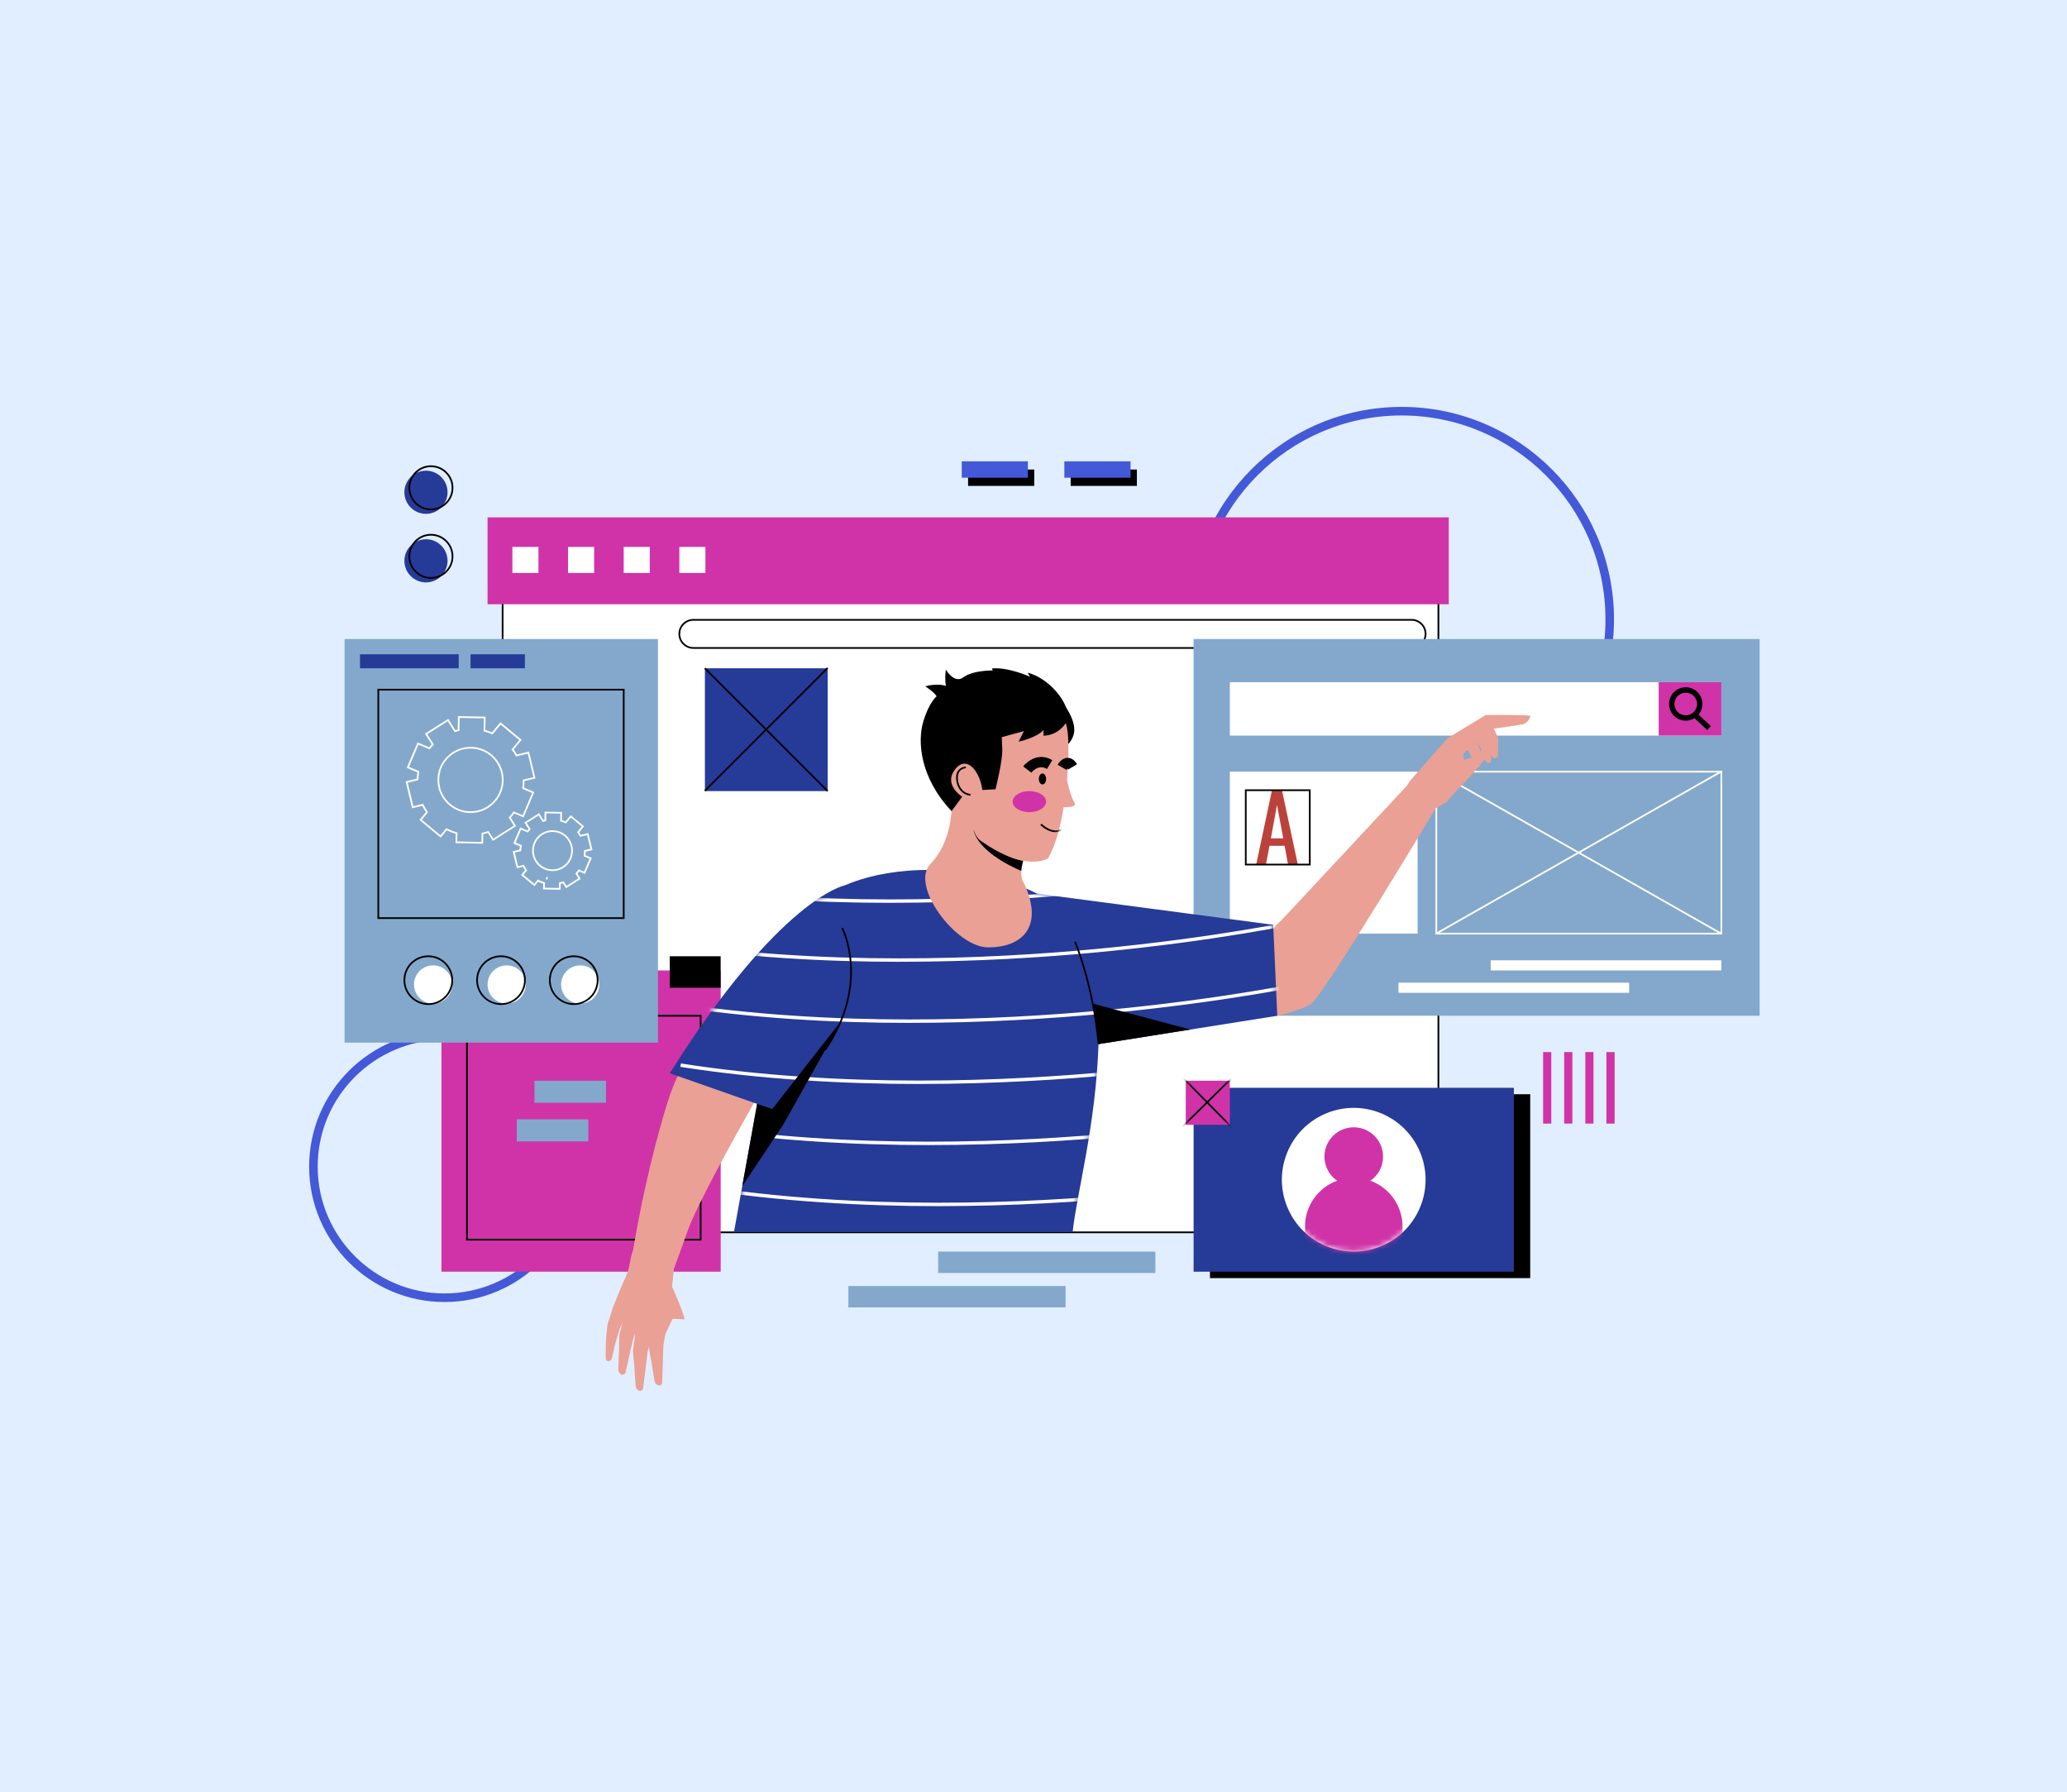 <svg width="398" height="345" viewBox="0 0 398 345" fill="none" xmlns="http://www.w3.org/2000/svg">
<rect width="398" height="345" fill="#E0EEFF"/>
<path d="M269.888 160.108C247.341 160.108 229 141.767 229 119.221C229 96.674 247.341 78.333 269.888 78.333C292.434 78.333 310.775 96.674 310.775 119.221C310.775 141.767 292.434 160.108 269.888 160.108ZM269.888 79.985C248.254 79.985 230.647 97.587 230.647 119.226C230.647 140.866 248.248 158.468 269.888 158.468C291.527 158.468 309.129 140.866 309.129 119.226C309.129 97.587 291.527 79.985 269.888 79.985Z" fill="#4459D8"/>
<path d="M85.594 250.658C71.216 250.658 59.523 238.96 59.523 224.588C59.523 210.215 71.221 198.518 85.594 198.518C99.966 198.518 111.664 210.215 111.664 224.588C111.664 238.96 99.966 250.658 85.594 250.658ZM85.594 200.158C72.122 200.158 61.17 211.116 61.17 224.582C61.17 238.047 72.128 249.006 85.594 249.006C99.059 249.006 110.018 238.047 110.018 224.582C110.018 211.116 99.059 200.158 85.594 200.158Z" fill="#4459D8"/>
<path d="M276.967 103.688H96.785V237.239H276.967V103.688Z" fill="white"/>
<path d="M277.128 237.406H96.617V103.525H277.128V237.406ZM96.946 237.077H276.798V103.855H96.946V237.077Z" fill="black"/>
<path d="M278.964 99.598H93.879V116.327H278.964V99.598Z" fill="#D033A8"/>
<path d="M103.68 105.287H98.66V110.307H103.68V105.287Z" fill="white"/>
<path d="M114.399 105.287H109.379V110.307H114.399V105.287Z" fill="white"/>
<path d="M125.114 105.287H120.094V110.307H125.114V105.287Z" fill="white"/>
<path d="M135.828 105.287H130.809V110.307H135.828V105.287Z" fill="white"/>
<path d="M138.768 186.825H85.004V244.818H138.768V186.825Z" fill="#D033A8"/>
<path d="M271.789 124.743H133.512C132.016 124.743 130.809 123.53 130.809 122.039C130.809 120.549 132.022 119.336 133.512 119.336H271.789C273.286 119.336 274.493 120.549 274.493 122.039C274.493 123.53 273.28 124.743 271.789 124.743Z" fill="white"/>
<path d="M271.789 124.905H133.512C131.929 124.905 130.641 123.616 130.641 122.033C130.641 120.45 131.929 119.162 133.512 119.162H271.789C273.371 119.162 274.66 120.45 274.66 122.033C274.66 123.616 273.371 124.905 271.789 124.905ZM133.512 119.492C132.108 119.492 130.969 120.629 130.969 122.033C130.969 123.437 132.108 124.575 133.512 124.575H271.789C273.192 124.575 274.33 123.437 274.33 122.033C274.33 120.629 273.192 119.492 271.789 119.492H133.512Z" fill="black"/>
<path d="M135.074 238.816H89.75V195.381H135.074V238.816ZM90.079 238.486H134.745V195.71H90.079V238.486Z" fill="black"/>
<path d="M338.817 123.022H229.828V195.543H338.817V123.022Z" fill="#83A8CC"/>
<path d="M276.662 148.444L276.5 148.731L331.389 179.912L331.552 179.626L276.662 148.444Z" fill="white"/>
<path d="M272.955 148.555H236.805V179.732H272.955V148.555Z" fill="white"/>
<path d="M331.614 179.9H276.395V148.394H331.614V179.9ZM276.724 179.57H331.285V148.723H276.724V179.57Z" fill="white"/>
<path d="M126.691 123.022H66.348V200.719H126.691V123.022Z" fill="#83A8CC"/>
<path d="M294.643 210.654H232.977V246.054H294.643V210.654Z" fill="black"/>
<path d="M291.495 209.418H229.828V244.818H291.495V209.418Z" fill="#263A98"/>
<path d="M331.451 131.335H236.805V141.612H331.451V131.335Z" fill="white"/>
<path d="M331.446 131.335H319.379V141.612H331.446V131.335Z" fill="#D033A8"/>
<path d="M133.505 200.818L130.733 206.617C129.872 208.414 129.144 210.268 128.549 212.174C126.885 217.483 123.61 229.112 121.195 245.067H129.438C129.438 245.067 130.473 242.427 132.425 236.911C134.1 232.191 140.974 219.731 145.267 212.14C147.329 208.489 150.252 206.167 150.252 206.167C150.252 206.167 135.071 199.847 133.499 200.823L133.505 200.818Z" fill="#EAA094"/>
<path d="M247.147 176.735L272.975 149.035L277.77 153.385C277.77 153.385 254.657 192.061 252.335 193.366C250.013 194.671 245.94 195.544 245.94 195.544C245.94 195.544 242.231 190.374 242.901 182.384C243.098 180.062 245.565 178.433 247.153 176.729L247.147 176.735Z" fill="#EAA094"/>
<path d="M245.16 178.04L199.668 172.032C194.059 169.178 186.474 167.197 177.266 167.492C171.096 167.694 166.325 168.878 162.668 170.438C162.651 170.438 150.11 172.939 128.973 206.617L145.789 212.515L145.719 212.902L142.923 228.355L141.329 237.176H206.537C207.34 229.632 210.973 216.842 211.522 201.008L245.94 195.549L245.154 178.046L245.16 178.04Z" fill="#263A98"/>
<path d="M271.392 150.439L278.693 142.137L286.082 137.655C286.082 137.655 294.545 137.574 294.631 137.823C294.712 138.071 294.175 139.151 293.343 139.4C292.511 139.648 286.665 140.393 286.665 140.393L281.767 145.125L282.229 149.035C282.229 149.035 278.947 153.755 278.78 154.171C278.612 154.587 275.158 156.164 275.158 156.164L269.82 153.593L271.397 150.439H271.392Z" fill="#EAA094"/>
<path d="M287.034 139.041L288.489 142.097L288.426 145.621C288.426 145.621 287.455 146.718 287.034 144.864C286.612 143.01 285.012 141.069 285.012 141.069L287.034 139.047V139.041Z" fill="#EAA094"/>
<path d="M285.872 140.729L287.178 143.467L287.12 146.621C287.12 146.621 286.254 147.603 285.872 145.939C285.491 144.275 284.059 142.542 284.059 142.542L285.872 140.729Z" fill="#EAA094"/>
<path d="M283.708 141.612L285.014 144.35L284.956 147.504C284.956 147.504 284.09 148.486 283.708 146.823C283.327 145.159 281.895 143.426 281.895 143.426L283.708 141.612Z" fill="#EAA094"/>
<path d="M278.965 153.852L283.459 149.04L287.041 144.864C287.041 144.864 287.075 143.009 286.567 143.298C286.059 143.587 284.066 145.626 284.066 145.626L279.809 146.909L278.965 153.858V153.852Z" fill="#EAA094"/>
<mask id="mask0_212_2735" style="mask-type:luminance" maskUnits="userSpaceOnUse" x="128" y="167" width="118" height="71">
<path d="M245.16 178.04L199.668 172.032C194.059 169.178 186.474 167.197 177.266 167.492C171.096 167.694 166.325 168.878 162.668 170.438C162.651 170.438 150.11 172.939 128.973 206.617L145.789 212.515L145.719 212.902L142.923 228.355L141.329 237.176H206.537C207.34 229.632 210.973 216.842 211.522 201.008L245.94 195.549L245.154 178.046L245.16 178.04Z" fill="white"/>
</mask>
<g mask="url(#mask0_212_2735)">
<path d="M173.387 185.163C158.83 185.163 142.99 184.302 127.289 181.864L127.388 181.211C158.472 186.035 190.14 184.671 211.225 182.679C234.077 180.518 249.785 177.173 249.94 177.139L250.079 177.78C249.923 177.815 234.193 181.165 211.3 183.331C200.815 184.325 187.719 185.156 173.387 185.156V185.163Z" fill="white"/>
<path d="M171.594 173.811C157.037 173.811 141.198 172.95 125.496 170.513L125.595 169.86C156.679 174.683 188.347 173.32 209.432 171.327C232.285 169.167 247.992 165.822 248.147 165.787L248.286 166.428C248.13 166.463 232.4 169.814 209.507 171.98C199.022 172.974 185.932 173.805 171.594 173.805V173.811Z" fill="white"/>
<path d="M175.239 196.923C160.681 196.923 144.841 196.063 129.141 193.625L129.238 192.972C160.323 197.796 191.991 196.432 213.076 194.439C235.929 192.279 251.636 188.934 251.791 188.899L251.93 189.541C251.774 189.575 236.045 192.926 213.151 195.093C202.666 196.086 189.571 196.918 175.239 196.918V196.923Z" fill="white"/>
<path d="M177.089 208.686C162.531 208.686 146.692 207.825 130.996 205.387L131.095 204.735C162.179 209.558 193.841 208.195 214.932 206.202C237.785 204.042 253.492 200.697 253.647 200.662L253.786 201.303C253.63 201.338 237.9 204.689 215.007 206.855C204.522 207.849 191.426 208.68 177.094 208.68L177.089 208.686Z" fill="white"/>
<path d="M178.942 220.447C164.385 220.447 148.545 219.586 132.844 217.148L132.942 216.495C164.026 221.319 195.689 219.956 216.78 217.963C239.632 215.802 255.339 212.458 255.495 212.423L255.633 213.064C255.477 213.099 239.748 216.449 216.855 218.615C206.369 219.609 193.274 220.441 178.942 220.441V220.447Z" fill="white"/>
<path d="M180.797 232.203C166.24 232.203 150.401 231.342 134.699 228.904L134.798 228.251C165.882 233.075 197.55 231.712 218.635 229.719C241.488 227.558 257.195 224.213 257.351 224.179L257.489 224.82C257.334 224.855 241.603 228.205 218.71 230.371C208.226 231.365 195.129 232.196 180.797 232.196V232.203Z" fill="white"/>
<path d="M182.656 243.964C168.099 243.964 152.259 243.103 136.559 240.666L136.656 240.012C167.741 244.836 199.403 243.473 220.494 241.48C243.346 239.319 259.053 235.975 259.209 235.94L259.348 236.582C259.192 236.616 243.462 239.966 220.569 242.133C210.084 243.126 196.994 243.958 182.656 243.958V243.964Z" fill="white"/>
<path d="M211.361 201.019C210.35 189.709 206.878 181.437 206.844 181.35L207.144 181.223C207.179 181.303 210.673 189.622 211.684 200.991L211.356 201.019H211.361Z" fill="black"/>
<path d="M159.025 202.227L158.754 202.042C167.436 189.27 162.075 178.837 162.023 178.733L162.312 178.577C162.37 178.681 167.823 189.281 159.025 202.221V202.227Z" fill="black"/>
</g>
<path d="M162.164 196.3L150.836 216.472L142.922 228.355L145.787 212.515L148.693 213.515L162.164 196.3Z" fill="black"/>
<path d="M204.855 135.615C204.855 135.615 207.033 138.376 206.842 140.797C206.646 143.217 203.885 144.719 203.885 144.719L203.059 136.244L204.855 135.615Z" fill="black"/>
<path d="M197.305 170.31C201.141 178.888 196.311 182.452 190.182 182.383C184.053 182.313 175.145 170.512 179.155 166.33C184.313 160.952 183.175 152.391 183.175 152.391L199.425 157.064C199.425 157.064 197.773 162.783 197.004 165.752C196.947 165.966 196.901 166.162 196.854 166.341C196.733 166.832 196.669 167.277 196.647 167.67C196.548 169.467 197.305 170.315 197.305 170.315V170.31Z" fill="#EAA094"/>
<path d="M197.002 165.746C196.944 165.96 196.898 166.156 196.852 166.336C196.731 166.827 196.667 167.272 196.644 167.664C194.339 166.676 188.28 163.725 187.441 159.698C187.441 159.698 191.358 164.62 197.002 165.746Z" fill="black"/>
<path d="M130.042 241.509L129.4 247.718C129.4 247.718 131.335 251.912 131.838 253.98L129.527 253.888C129.527 253.888 127.385 257.99 127.344 259.329C127.303 260.67 120.637 256.048 117.934 251.93C117.934 251.93 119.337 248.279 120.666 245.402C121.232 244.166 121.446 241.445 121.867 240.844C123.277 238.834 129.741 239.81 130.042 241.514V241.509Z" fill="#EAA094"/>
<path d="M128.486 254.523L127.729 259.052L127.619 262.542L127.504 266.089C127.498 266.279 127.428 266.464 127.29 266.591C127.146 266.723 126.915 266.811 126.58 266.626C126.279 266.458 126.077 266.152 126.019 265.811C125.858 264.829 125.453 262.397 125.453 262.287C125.453 262.149 124.841 259.295 124.898 258.827C124.962 258.359 125.002 255.436 125.002 255.436L128.474 254.529L128.486 254.523Z" fill="#EAA094"/>
<path d="M125.863 255.76L124.702 260.202L124.28 263.662L123.818 267.36C123.818 267.36 123.512 268.064 122.877 267.637C122.593 267.446 122.42 267.122 122.397 266.776C122.322 265.782 122.143 263.327 122.154 263.211C122.172 263.073 121.813 260.179 121.917 259.717C122.022 259.254 122.333 256.349 122.333 256.349L125.875 255.76H125.863Z" fill="#EAA094"/>
<path d="M123.578 253.27L121.99 257.458L121.215 260.774L120.471 264.13C120.43 264.321 120.315 264.488 120.147 264.587C119.985 264.679 119.76 264.713 119.489 264.523C119.2 264.309 119.044 263.957 119.055 263.593C119.09 262.616 119.165 260.225 119.194 260.115C119.223 259.983 119.182 257.134 119.327 256.701C119.477 256.262 120.078 253.478 120.078 253.478L123.573 253.276L123.578 253.27Z" fill="#EAA094"/>
<path d="M121.106 251.976L119.39 255.65L118.472 258.59L117.813 261.519C117.755 261.768 117.565 261.969 117.316 262.021C117.022 262.079 116.64 262.05 116.629 261.38C116.629 261.38 116.652 257.972 116.692 257.857C116.733 257.741 116.877 255.164 117.045 254.777C117.207 254.39 117.94 251.912 117.94 251.912L121.111 251.964L121.106 251.976Z" fill="#EAA094"/>
<path d="M201.318 133.479C201.318 133.479 205.153 136.46 205.604 141.15C206.055 145.847 205.31 159.324 201.78 165.257C201.78 165.257 197.523 168.041 188.782 161.825C186.703 160.347 186.824 154.963 186.281 154.512C185.738 154.061 183.167 152.392 183.167 152.392C183.167 152.392 180.152 148.4 179.239 143.409C178.217 137.812 185.831 123.456 201.312 133.479H201.318Z" fill="#EAA094"/>
<path d="M185.285 153.384C185.285 153.384 181.651 151.167 183.829 148.214C186.007 145.257 188.624 148.26 189.161 152.091L191.68 151.946C191.68 151.946 193.083 146.476 192.985 144.194L192.887 141.912L197.15 140.751L196.133 142.784C196.133 142.784 199.541 142.057 200.917 140.555V141.623C200.917 141.623 203.498 141.779 205.22 139.203C206.942 136.632 202.534 130.671 197.883 129.51L198.317 130.283C198.317 130.283 194.198 128.394 191.004 128.683L191.148 129.07C191.148 129.07 187.318 129.024 185.527 130.376C183.736 131.734 182.136 128.92 182.136 128.92C182.136 128.92 181.848 130.376 182.136 132.023C182.136 132.023 180.426 131.491 178.156 132.12C178.156 132.12 179.952 133.282 180.34 134.056C180.34 134.056 178.884 135.171 177.769 138.948C176.654 142.727 177.081 149.618 183.216 156.152L185.279 153.373L185.285 153.384Z" fill="black"/>
<path d="M159.374 128.654H135.73V152.299H159.374V128.654Z" fill="#263A98"/>
<path d="M204.96 148.706C205.196 148.521 205.901 153.09 206.854 154.442C207.808 155.794 203.584 155.32 203.584 155.32C203.584 155.32 203.152 150.144 204.96 148.706Z" fill="#EAA094"/>
<path d="M201.429 149.958C201.429 150.542 201.117 151.016 200.73 151.016C200.343 151.016 200.031 150.542 200.031 149.958C200.031 149.375 200.343 148.901 200.73 148.901C201.117 148.901 201.429 149.375 201.429 149.958Z" fill="black"/>
<path d="M198.585 148.751L197.02 147.544C197.851 146.464 200.099 144.817 202.617 146.348L201.595 148.035C199.937 147.03 198.643 148.676 198.585 148.751Z" fill="black"/>
<path d="M205.357 148.208L203.641 147.232C203.762 147.012 204.438 145.915 205.565 145.903C206.062 145.897 206.778 146.105 207.384 147.128L205.686 148.133C205.64 148.052 205.593 147.994 205.565 147.948C205.495 148.018 205.415 148.121 205.362 148.208H205.357Z" fill="black"/>
<path d="M186.864 153.171C185.287 153.084 184.098 151.588 184.098 149.698C184.098 147.653 185.952 147.556 185.969 147.556L185.981 147.884C185.917 147.884 184.426 147.977 184.426 149.698C184.426 151.42 185.484 152.76 186.882 152.841L186.864 153.171Z" fill="black"/>
<mask id="mask1_212_2735" style="mask-type:luminance" maskUnits="userSpaceOnUse" x="179" y="130" width="27" height="36">
<path d="M201.318 133.478C201.318 133.478 205.153 136.459 205.604 141.149C206.055 145.846 205.31 159.323 201.78 165.256C201.78 165.256 197.523 168.04 188.782 161.824C186.703 160.346 186.824 154.962 186.281 154.511C185.738 154.06 183.167 152.391 183.167 152.391C183.167 152.391 180.152 148.399 179.239 143.408C178.217 137.811 185.831 123.455 201.312 133.478H201.318Z" fill="white"/>
</mask>
<g mask="url(#mask1_212_2735)">
<path d="M203.226 160.201C201.701 160.201 200.378 158.878 200.32 158.814L200.557 158.583C200.557 158.583 202.001 160.022 203.48 159.854C204.219 159.767 204.855 159.3 205.375 158.45L205.658 158.624C205.08 159.56 204.358 160.085 203.515 160.178C203.417 160.189 203.324 160.195 203.226 160.195V160.201Z" fill="black"/>
</g>
<path d="M201.427 154.326C201.427 155.446 199.983 156.353 198.204 156.353C196.424 156.353 194.98 155.446 194.98 154.326C194.98 153.205 196.424 152.298 198.204 152.298C199.983 152.298 201.427 153.205 201.427 154.326Z" fill="#D033A8"/>
<path d="M324.589 138.74C322.816 138.74 321.371 137.296 321.371 135.523C321.371 133.75 322.816 132.306 324.589 132.306C326.363 132.306 327.807 133.75 327.807 135.523C327.807 137.296 326.363 138.74 324.589 138.74ZM324.589 133.351C323.387 133.351 322.411 134.327 322.411 135.529C322.411 136.73 323.387 137.707 324.589 137.707C325.791 137.707 326.767 136.73 326.767 135.529C326.767 134.327 325.791 133.351 324.589 133.351Z" fill="#010000"/>
<path d="M326.602 137.158L325.895 137.921L328.728 140.549L329.435 139.787L326.602 137.158Z" fill="#010000"/>
<path d="M331.446 184.872H287.035V186.825H331.446V184.872Z" fill="white"/>
<path d="M313.693 189.178H269.281V191.13H313.693V189.178Z" fill="white"/>
<path d="M331.367 148.373L276.488 179.574L276.651 179.86L331.53 148.66L331.367 148.373Z" fill="white"/>
<path d="M241.879 166.44L244.918 152.125H246.841L249.897 166.44H248.008L247.356 162.835H244.438L243.751 166.44H241.879ZM244.704 161.402H247.09L245.888 154.95L244.704 161.402Z" fill="#BB423A"/>
<path d="M252.364 166.607H239.707V151.963H252.364V166.607ZM240.036 166.278H252.035V152.292H240.036V166.278Z" fill="black"/>
<path d="M265.953 239.898C273.013 236.974 276.365 228.881 273.441 221.822C270.517 214.762 262.424 211.41 255.365 214.334C248.305 217.258 244.953 225.351 247.877 232.411C250.801 239.47 258.894 242.822 265.953 239.898Z" fill="white"/>
<mask id="mask2_212_2735" style="mask-type:luminance" maskUnits="userSpaceOnUse" x="246" y="213" width="29" height="28">
<path d="M265.953 239.898C273.013 236.974 276.365 228.881 273.441 221.822C270.517 214.762 262.424 211.41 255.365 214.334C248.305 217.258 244.953 225.351 247.877 232.411C250.801 239.47 258.894 242.822 265.953 239.898Z" fill="white"/>
</mask>
<g mask="url(#mask2_212_2735)">
<path d="M263.871 227.309C265.344 226.292 266.309 224.588 266.309 222.665C266.309 219.545 263.778 217.021 260.664 217.021C257.551 217.021 255.02 219.551 255.02 222.665C255.02 224.588 255.985 226.286 257.458 227.309C253.854 228.62 251.277 232.074 251.277 236.136V247.135H270.057V236.136C270.057 232.074 267.481 228.62 263.876 227.309H263.871Z" fill="#D033A8"/>
</g>
<path d="M236.806 208.055H228.32V216.541H236.806V208.055Z" fill="#D033A8"/>
<mask id="mask3_212_2735" style="mask-type:luminance" maskUnits="userSpaceOnUse" x="228" y="208" width="9" height="9">
<path d="M236.806 208.055H228.32V216.541H236.806V208.055Z" fill="white"/>
</mask>
<g mask="url(#mask3_212_2735)">
<path d="M237.56 206.94L226.559 217.767L226.79 218.001L237.791 207.175L237.56 206.94Z" fill="black"/>
<path d="M227.274 206.739L227.039 206.97L237.873 217.964L238.107 217.733L227.274 206.739Z" fill="black"/>
</g>
<path d="M222.464 240.954H180.641V245.067H222.464V240.954Z" fill="#83A8CC"/>
<path d="M205.175 247.58H163.352V251.693H205.175V247.58Z" fill="#83A8CC"/>
<path d="M120.257 176.913H72.68V132.605H120.257V176.913ZM73.009 176.584H119.927V132.935H73.009V176.584Z" fill="black"/>
<path d="M87.074 189.53C87.074 191.563 85.428 193.21 83.395 193.21C81.361 193.21 79.715 191.563 79.715 189.53C79.715 187.496 81.361 185.85 83.395 185.85C85.428 185.85 87.074 187.496 87.074 189.53Z" fill="white"/>
<path d="M101.238 189.53C101.238 191.563 99.592 193.21 97.559 193.21C95.525 193.21 93.879 191.563 93.879 189.53C93.879 187.496 95.525 185.85 97.559 185.85C99.592 185.85 101.238 187.496 101.238 189.53Z" fill="white"/>
<path d="M115.399 189.53C115.399 191.563 113.752 193.21 111.719 193.21C109.686 193.21 108.039 191.563 108.039 189.53C108.039 187.496 109.686 185.85 111.719 185.85C113.752 185.85 115.399 187.496 115.399 189.53Z" fill="white"/>
<path d="M82.471 193.469C79.842 193.469 77.699 191.331 77.699 188.697C77.699 186.063 79.837 183.926 82.471 183.926C85.105 183.926 87.242 186.063 87.242 188.697C87.242 191.331 85.105 193.469 82.471 193.469ZM82.471 184.26C80.022 184.26 78.028 186.253 78.028 188.703C78.028 191.152 80.022 193.145 82.471 193.145C84.92 193.145 86.913 191.152 86.913 188.703C86.913 186.253 84.92 184.26 82.471 184.26Z" fill="black"/>
<path d="M96.467 193.469C93.838 193.469 91.695 191.331 91.695 188.697C91.695 186.063 93.833 183.926 96.467 183.926C99.101 183.926 101.238 186.063 101.238 188.697C101.238 191.331 99.101 193.469 96.467 193.469ZM96.467 184.26C94.017 184.26 92.025 186.253 92.025 188.703C92.025 191.152 94.017 193.145 96.467 193.145C98.916 193.145 100.909 191.152 100.909 188.703C100.909 186.253 98.916 184.26 96.467 184.26Z" fill="black"/>
<path d="M110.471 193.469C107.842 193.469 105.699 191.331 105.699 188.697C105.699 186.063 107.837 183.926 110.471 183.926C113.105 183.926 115.242 186.063 115.242 188.697C115.242 191.331 113.105 193.469 110.471 193.469ZM110.471 184.26C108.021 184.26 106.028 186.253 106.028 188.703C106.028 191.152 108.021 193.145 110.471 193.145C112.92 193.145 114.913 191.152 114.913 188.703C114.913 186.253 112.92 184.26 110.471 184.26Z" fill="black"/>
<path d="M107.929 171.286L104.567 171.222L104.59 170.107C104.26 170.009 103.937 169.888 103.625 169.738L102.909 170.604L100.321 168.461L101.089 167.531C100.945 167.317 100.818 167.097 100.702 166.866L99.506 167.155L98.715 163.891L100.026 163.574C100.043 163.354 100.066 163.135 100.101 162.921L98.836 162.384L100.153 159.293L101.528 159.877C101.603 159.784 101.684 159.698 101.771 159.611L100.968 158.34L103.81 156.543L104.647 157.872C104.705 157.855 104.769 157.838 104.832 157.826L104.861 156.255L108.223 156.318L108.194 157.889C108.431 157.959 108.662 158.04 108.888 158.138L109.887 156.936L112.475 159.08L111.528 160.223C111.649 160.385 111.759 160.553 111.863 160.726L113.289 160.379L114.081 163.643L112.77 163.961C112.77 164.013 112.77 164.071 112.77 164.122C112.77 164.296 112.758 164.464 112.741 164.637L113.954 165.151L112.637 168.242L111.528 167.773C111.424 167.918 111.308 168.057 111.193 168.189L111.828 169.195L108.986 170.991L108.385 170.044C108.241 170.09 108.096 170.13 107.952 170.171L107.929 171.286ZM104.907 170.899L107.611 170.951L107.634 169.911L107.761 169.882C107.975 169.83 108.194 169.766 108.408 169.691L108.529 169.645L109.09 170.535L111.372 169.09L110.777 168.154L110.863 168.062C111.031 167.877 111.193 167.681 111.337 167.473L111.412 167.363L112.458 167.808L113.515 165.324L112.377 164.839L112.394 164.717C112.417 164.515 112.435 164.314 112.435 164.111C112.435 164.019 112.435 163.92 112.435 163.828V163.695L113.676 163.395L113.041 160.767L111.695 161.09L111.632 160.98C111.499 160.743 111.343 160.518 111.181 160.304L111.1 160.201L112.007 159.109L109.927 157.387L108.98 158.531L108.864 158.479C108.581 158.351 108.281 158.248 107.981 158.161L107.859 158.126L107.888 156.63L105.185 156.578L105.156 158.074L105.029 158.103C104.89 158.132 104.757 158.173 104.624 158.213L104.503 158.248L103.706 156.988L101.424 158.433L102.192 159.646L102.1 159.738C101.967 159.877 101.834 160.021 101.713 160.172L101.632 160.269L100.338 159.721L99.281 162.205L100.488 162.719L100.465 162.852C100.413 163.135 100.379 163.424 100.361 163.713V163.834L99.125 164.134L99.76 166.763L100.893 166.491L100.95 166.613C101.089 166.901 101.257 167.184 101.441 167.45L101.511 167.554L100.794 168.421L102.874 170.142L103.55 169.328L103.665 169.385C104.029 169.57 104.416 169.72 104.809 169.824L104.931 169.859L104.907 170.899ZM105.439 169.328L105.202 169.264L105.006 169.171L105.445 168.646V169.328H105.439ZM106.392 167.698C106.392 167.698 106.34 167.698 106.311 167.698C104.145 167.658 102.412 165.855 102.458 163.689C102.499 161.546 104.255 159.836 106.386 159.836C106.409 159.836 106.438 159.836 106.461 159.836C108.628 159.877 110.361 161.679 110.314 163.845C110.291 164.897 109.864 165.873 109.107 166.601C108.368 167.311 107.403 167.698 106.38 167.698H106.392ZM106.323 167.369C106.323 167.369 106.369 167.369 106.392 167.369C108.345 167.369 109.956 165.798 109.991 163.834C110.008 162.869 109.65 161.962 108.986 161.263C108.316 160.57 107.42 160.177 106.461 160.16C104.486 160.113 102.828 161.708 102.787 163.689C102.77 164.654 103.128 165.561 103.793 166.26C104.463 166.953 105.358 167.346 106.317 167.363L106.323 167.369Z" fill="white"/>
<path d="M93.025 162.419L87.71 162.315L87.745 160.507C87.15 160.34 86.572 160.114 86.023 159.843L84.856 161.252L80.761 157.861L82.008 156.353C81.743 155.967 81.506 155.556 81.292 155.135L79.345 155.602L78.098 150.432L80.235 149.919C80.258 149.508 80.304 149.098 80.379 148.688L78.317 147.81L80.397 142.917L82.632 143.864C82.788 143.674 82.956 143.489 83.129 143.31L81.818 141.241L86.312 138.394L87.681 140.554C87.831 140.508 87.982 140.468 88.132 140.433L88.184 137.868L93.498 137.972L93.446 140.537C93.885 140.664 94.313 140.814 94.729 140.993L96.352 139.035L100.448 142.426L98.9 144.292C99.131 144.598 99.344 144.916 99.535 145.245L101.857 144.685L103.105 149.855L100.973 150.369C100.973 150.485 100.973 150.6 100.973 150.716C100.968 151.022 100.95 151.328 100.916 151.634L102.891 152.471L100.812 157.364L99.009 156.596C98.807 156.873 98.588 157.145 98.357 157.405L99.391 159.034L94.896 161.882L93.926 160.345C93.643 160.444 93.354 160.524 93.059 160.594L93.025 162.402V162.419ZM88.045 161.992L92.701 162.084L92.736 160.351L92.863 160.322C93.227 160.235 93.591 160.132 93.943 160.01L94.064 159.964L95 161.443L98.934 158.947L97.941 157.382L98.027 157.289C98.31 156.978 98.576 156.648 98.813 156.313L98.888 156.203L100.633 156.943L102.458 152.656L100.558 151.848L100.575 151.727C100.615 151.392 100.638 151.057 100.644 150.721C100.644 150.565 100.644 150.41 100.644 150.254V150.121L102.712 149.618L101.62 145.089L99.379 145.632L99.316 145.522C99.09 145.135 98.842 144.754 98.565 144.396L98.484 144.292L99.986 142.478L96.398 139.503L94.827 141.404L94.712 141.351C94.238 141.138 93.747 140.964 93.238 140.826L93.117 140.791L93.163 138.302L88.507 138.209L88.461 140.699L88.334 140.728C88.109 140.779 87.883 140.843 87.658 140.907L87.537 140.941L86.208 138.85L82.274 141.346L83.551 143.356L83.458 143.448C83.233 143.679 83.014 143.916 82.811 144.17L82.731 144.269L80.576 143.35L78.75 147.637L80.755 148.486L80.732 148.619C80.639 149.092 80.582 149.571 80.564 150.057V150.179L78.508 150.675L79.6 155.204L81.483 154.748L81.541 154.869C81.772 155.354 82.049 155.822 82.355 156.267L82.424 156.371L81.223 157.815L84.81 160.79L85.937 159.433L86.052 159.491C86.659 159.797 87.294 160.045 87.953 160.224L88.074 160.259L88.039 161.992H88.045ZM90.604 156.516C90.564 156.516 90.523 156.516 90.477 156.516C86.971 156.446 84.169 153.535 84.238 150.028C84.273 148.33 84.966 146.741 86.191 145.563C87.415 144.384 89.033 143.766 90.726 143.784C94.232 143.853 97.034 146.764 96.964 150.271C96.895 153.737 94.053 156.516 90.604 156.516ZM90.483 156.186C90.523 156.186 90.564 156.186 90.604 156.186C93.88 156.186 96.572 153.558 96.635 150.265C96.699 146.938 94.047 144.176 90.72 144.113C89.108 144.066 87.577 144.679 86.416 145.799C85.255 146.915 84.597 148.422 84.568 150.034C84.504 153.361 87.156 156.122 90.483 156.186Z" fill="white"/>
<path d="M88.32 125.957H69.32V128.655H88.32V125.957Z" fill="#263A98"/>
<path d="M101.069 125.957H90.602V128.655H101.069V125.957Z" fill="#263A98"/>
<path d="M138.762 184.094H128.965V190.154H138.762V184.094Z" fill="black"/>
<path d="M159.244 128.48L135.605 152.128L135.838 152.36L159.477 128.713L159.244 128.48Z" fill="black"/>
<path d="M135.846 128.54L135.613 128.773L159.256 152.416L159.489 152.183L135.846 128.54Z" fill="black"/>
<path d="M211.521 201.008L210.395 193.209L229.204 198.2L211.521 201.008Z" fill="black"/>
<path d="M199.146 90.39H186.402V93.544H199.146V90.39Z" fill="black"/>
<path d="M218.904 90.39H206.16V93.544H218.904V90.39Z" fill="black"/>
<path d="M197.923 88.811H185.18V91.966H197.923V88.811Z" fill="#4459D8"/>
<path d="M217.685 88.811H204.941V91.966H217.685V88.811Z" fill="#4459D8"/>
<path d="M82.021 98.921C84.315 98.921 86.174 97.062 86.174 94.768C86.174 92.474 84.315 90.614 82.021 90.614C79.727 90.614 77.867 92.474 77.867 94.768C77.867 97.062 79.727 98.921 82.021 98.921Z" fill="#263A98"/>
<path d="M82.021 112.121C84.315 112.121 86.174 110.262 86.174 107.968C86.174 105.674 84.315 103.814 82.021 103.814C79.727 103.814 77.867 105.674 77.867 107.968C77.867 110.262 79.727 112.121 82.021 112.121Z" fill="#263A98"/>
<path d="M82.977 98.229C80.597 98.229 78.656 96.294 78.656 93.908C78.656 91.522 80.592 89.587 82.977 89.587C85.363 89.587 87.298 91.522 87.298 93.908C87.298 96.294 85.363 98.229 82.977 98.229ZM82.977 89.922C80.776 89.922 78.986 91.713 78.986 93.914C78.986 96.114 80.776 97.906 82.977 97.906C85.178 97.906 86.969 96.114 86.969 93.914C86.969 91.713 85.178 89.922 82.977 89.922Z" fill="black"/>
<path d="M82.977 111.423C80.597 111.423 78.656 109.487 78.656 107.101C78.656 104.716 80.592 102.78 82.977 102.78C85.363 102.78 87.298 104.716 87.298 107.101C87.298 109.487 85.363 111.423 82.977 111.423ZM82.977 103.115C80.776 103.115 78.986 104.906 78.986 107.107C78.986 109.308 80.776 111.099 82.977 111.099C85.178 111.099 86.969 109.308 86.969 107.107C86.969 104.906 85.178 103.115 82.977 103.115Z" fill="black"/>
<path d="M116.686 208.055H102.914V212.294H116.686V208.055Z" fill="#83A8CC"/>
<path d="M113.276 215.489H99.504V219.73H113.276V215.489Z" fill="#83A8CC"/>
<path d="M298.696 216.31V202.538H297.125V216.31H298.696Z" fill="#D033A8"/>
<path d="M302.758 216.305V202.533H301.188V216.305H302.758Z" fill="#D033A8"/>
<path d="M306.825 216.305V202.533H305.254V216.305H306.825Z" fill="#D033A8"/>
<path d="M310.892 216.31V202.538H309.32V216.31H310.892Z" fill="#D033A8"/>
</svg>
